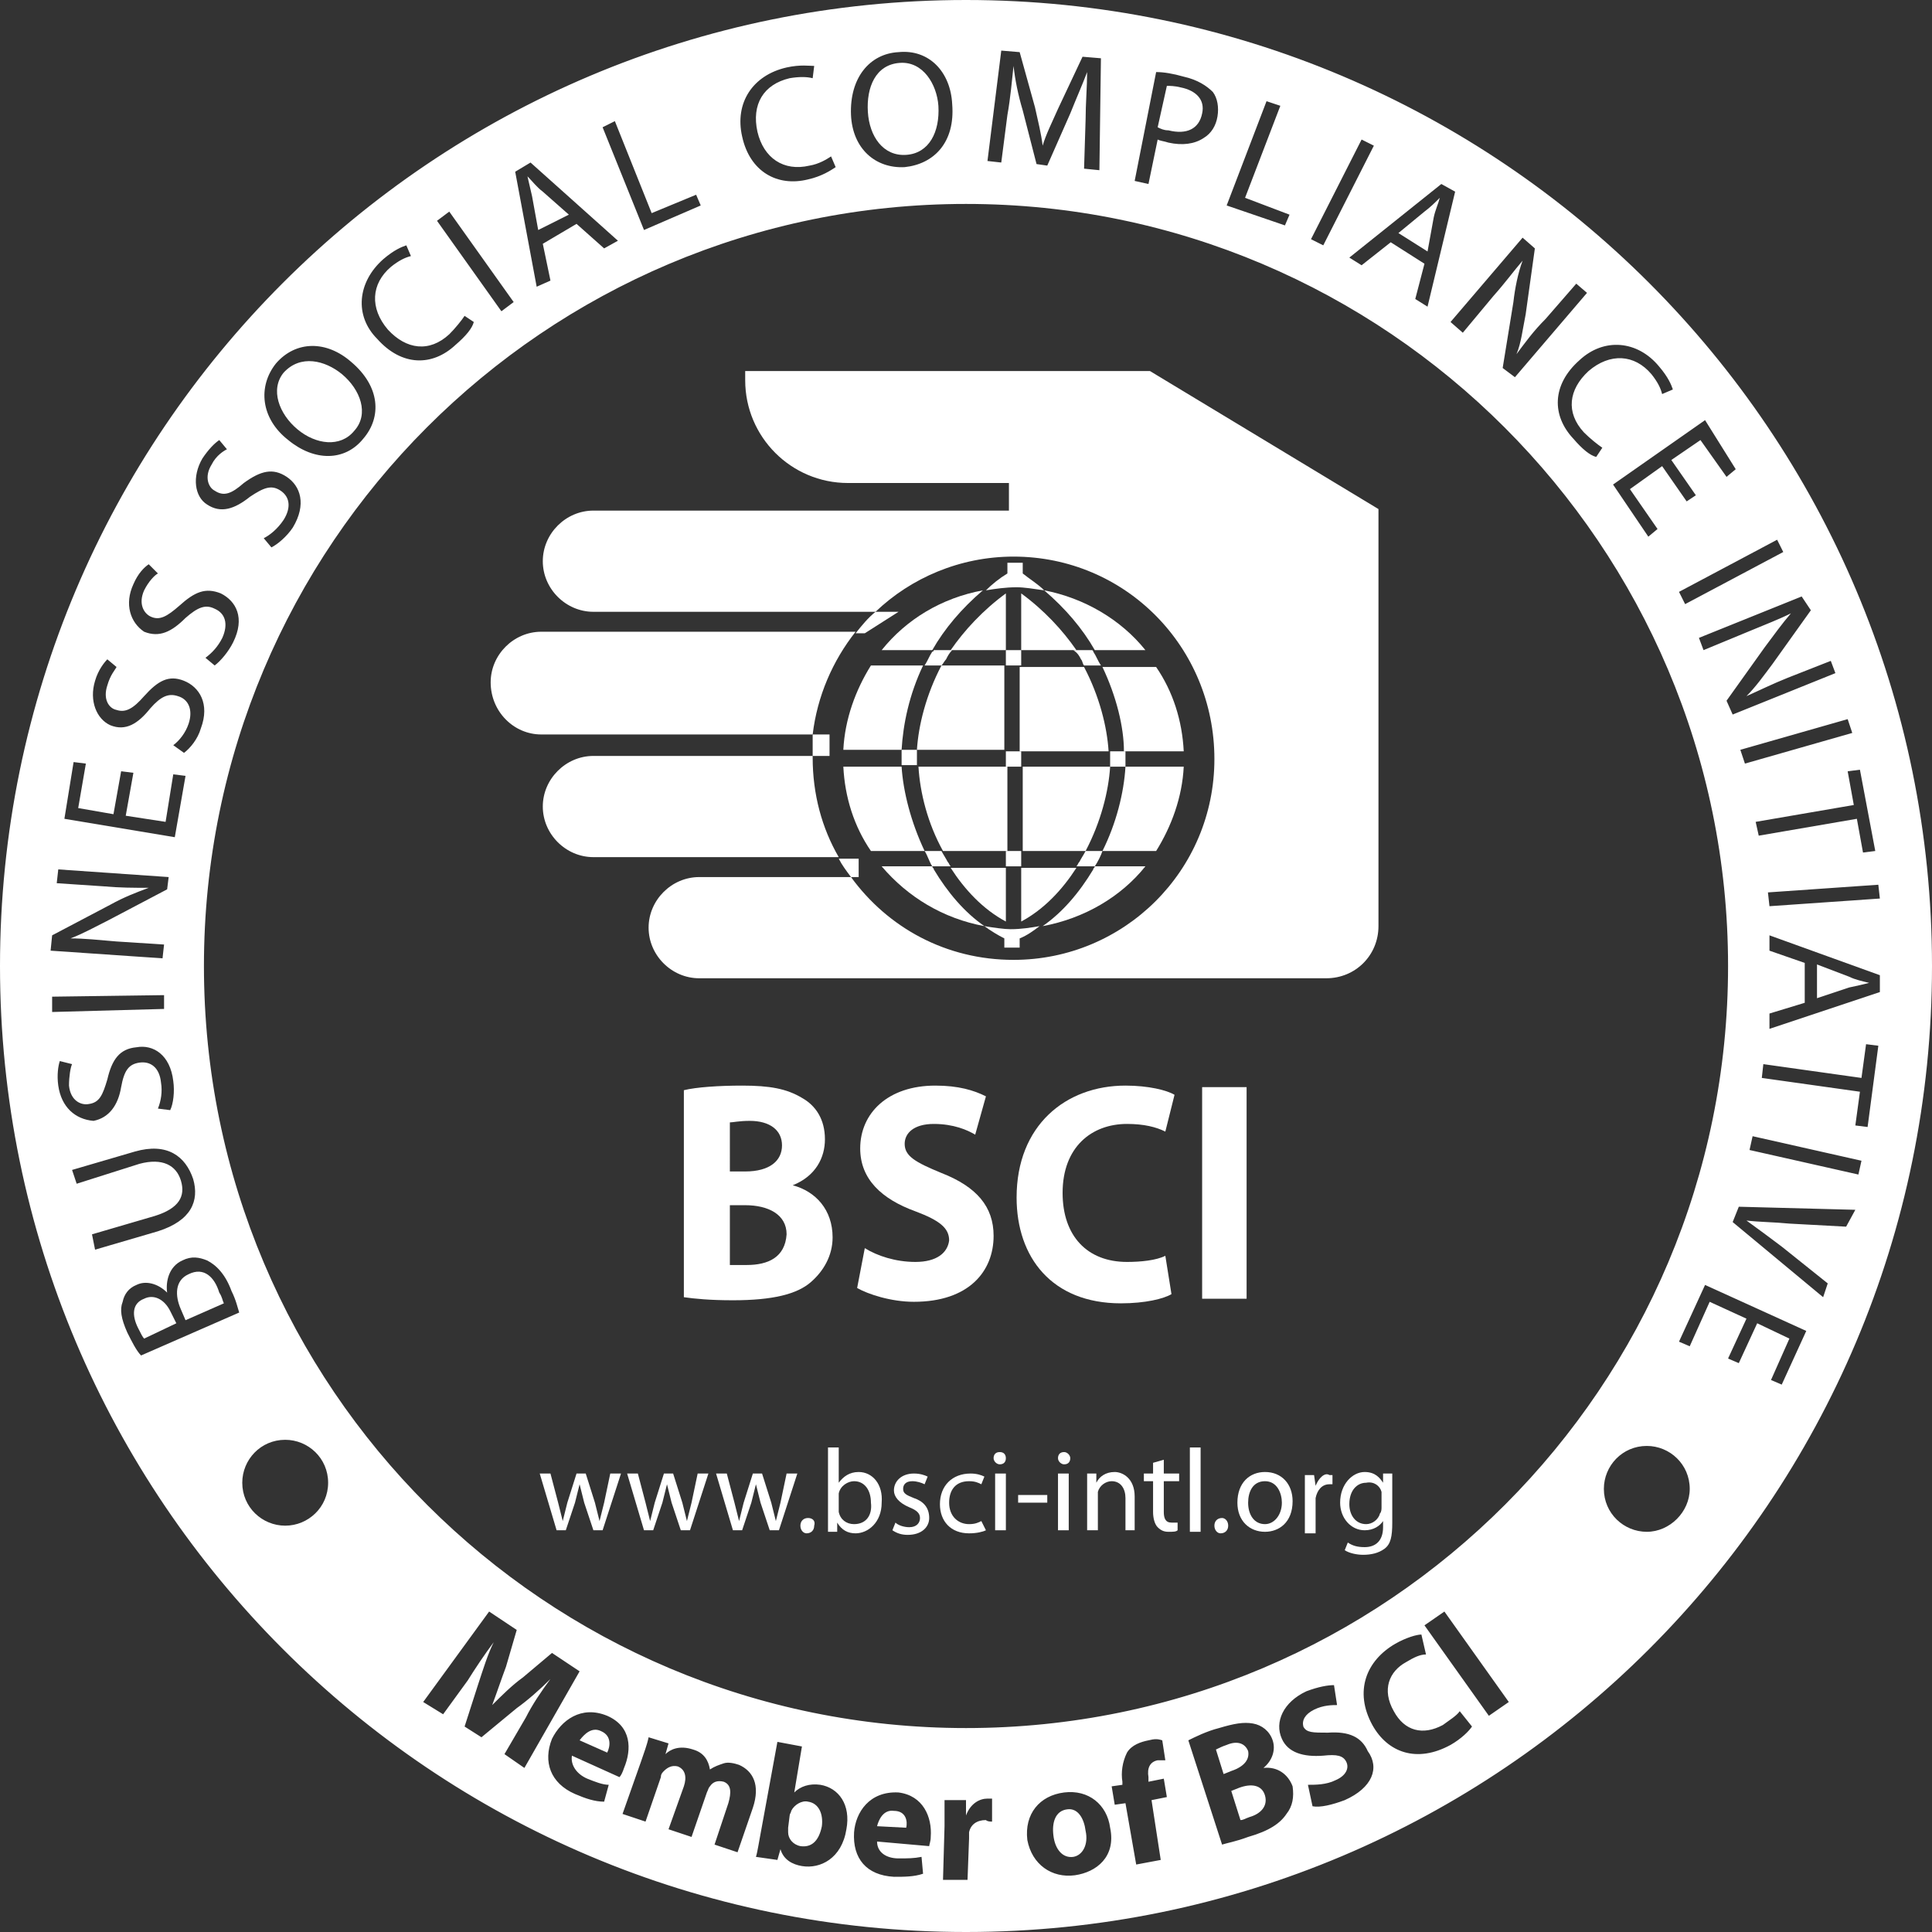 <?xml version="1.0" encoding="utf-8"?>
<!-- Generator: Adobe Illustrator 27.4.1, SVG Export Plug-In . SVG Version: 6.00 Build 0)  -->
<svg version="1.1" id="Layer_1" xmlns="http://www.w3.org/2000/svg" xmlns:xlink="http://www.w3.org/1999/xlink" x="0px" y="0px"
	 viewBox="0 0 126 126" style="enable-background:new 0 0 126 126;" xml:space="preserve">
<rect x="0" y="0" width="126" height="126" fill="#333333" stroke="none"/>
<style type="text/css">
	.st0{fill:#FFFFFF;}
</style>
<g>
	<path class="st0" d="M12.3,83.1c-0.9,0.4-0.9,1.4-0.5,2.3l0.3,0.7l2.5-1.1c-0.1-0.2-0.1-0.4-0.3-0.7C14,83.3,13.3,82.6,12.3,83.1z"
		/>
	<path class="st0" d="M19.4,28c1.2,1,2.8,1.2,3.7,0.1l0,0c1-1.1,0.4-2.7-0.8-3.7c-1.1-0.9-2.7-1.3-3.8-0.1
		C17.6,25.4,18.2,27,19.4,28z"/>
	<path class="st0" d="M9.4,84.7c-0.8,0.3-0.8,1.1-0.4,1.9c0.2,0.4,0.3,0.6,0.4,0.7l2.1-1l-0.4-0.8C10.7,84.7,10,84.4,9.4,84.7z"/>
	<path class="st0" d="M69.6,118c-0.8,0.1-1,0.9-0.9,1.7c0.1,0.9,0.6,1.5,1.3,1.4c0.6-0.1,1-0.8,0.8-1.7
		C70.7,118.6,70.3,117.9,69.6,118z"/>
	<path class="st0" d="M52.7,117.5c-0.4-0.1-0.9,0.2-1.1,0.6c0,0.1-0.1,0.2-0.1,0.3l-0.1,0.8c0,0.1,0,0.2,0,0.3
		c0,0.4,0.3,0.8,0.8,0.9c0.7,0.1,1.2-0.3,1.4-1.3C53.7,118.3,53.4,117.6,52.7,117.5z"/>
	<path class="st0" d="M58.3,118.1c-0.7-0.1-1,0.6-1.1,1l1.9,0.1C59.2,118.8,59.1,118.1,58.3,118.1z"/>
	<path class="st0" d="M78.4,7.4C78.6,6.5,78,5.9,77,5.7c-0.4-0.1-0.7-0.1-0.9-0.1l-0.6,2.7c0.2,0.1,0.4,0.2,0.7,0.2
		C77.4,8.8,78.2,8.4,78.4,7.4z"/>
	<path class="st0" d="M93.5,14.2c0.1-0.5,0.3-0.9,0.4-1.3l0,0c-0.3,0.3-0.6,0.6-1,0.9l-1.7,1.4l1.9,1.2L93.5,14.2z"/>
	<path class="st0" d="M59.1,10.1L59.1,10.1c1.5-0.1,2.2-1.5,2.1-3.2c-0.1-1.4-1-2.9-2.5-2.8c-1.6,0.1-2.2,1.6-2.1,3.2
		C56.7,8.9,57.6,10.2,59.1,10.1z"/>
	<path class="st0" d="M37.1,14l-1.7-1.5c-0.4-0.3-0.7-0.7-1-1l0,0c0.1,0.4,0.2,0.9,0.3,1.3l0.4,2.2L37.1,14z"/>
	<path class="st0" d="M39.2,112.9c-0.6-0.3-1.1,0.2-1.4,0.6l1.8,0.8C39.8,113.9,39.9,113.2,39.2,112.9z"/>
	<path class="st0" d="M118.5,62.9l0,2.2l2.1-0.7c0.5-0.1,0.9-0.2,1.3-0.3l0,0c-0.4-0.1-0.9-0.2-1.3-0.4L118.5,62.9z"/>
	<path class="st0" d="M81.4,114.2c-0.2-0.5-0.7-0.7-1.4-0.4c-0.3,0.1-0.5,0.2-0.7,0.3l0.5,1.6l0.5-0.2
		C81.2,115.2,81.5,114.7,81.4,114.2z"/>
	<path class="st0" d="M80.8,116.6l-0.5,0.2l0.6,1.9c0.2,0,0.3-0.1,0.6-0.2c0.7-0.2,1.2-0.7,1-1.4C82.3,116.4,81.6,116.3,80.8,116.6z
		"/>
	<path class="st0" d="M63,0C28.2,0,0,28.2,0,63s28.2,63,63,63s63-28.2,63-63S97.8,0,63,0z M122.6,58.6l-7.2,0.5l-0.1-0.9l7.2-0.5
		L122.6,58.6z M122.3,55.5l-0.8,0.1l-0.4-2.2l-6.4,1.1l-0.2-0.9l6.4-1.1l-0.4-2.2l0.8-0.1L122.3,55.5z M120.8,47.8l-7,2l-0.3-0.9
		l7-2L120.8,47.8z M118.1,39.8l-2.5,3.5c-0.6,0.8-1.1,1.5-1.7,2.1l0,0c0.9-0.4,1.7-0.8,2.7-1.2l2.8-1.1l0.3,0.8l-6.7,2.7l-0.4-0.9
		l2.5-3.5c0.6-0.8,1.1-1.5,1.7-2.2l0,0c-0.8,0.4-1.6,0.7-2.8,1.2l-2.9,1.2l-0.3-0.8l6.7-2.7L118.1,39.8z M116.3,36l-6.4,3.4
		l-0.4-0.8l6.4-3.4L116.3,36z M113.2,30.6l-0.6,0.5l-1.7-2.4l-1.9,1.3l1.6,2.3l-0.6,0.4l-1.6-2.3l-2.1,1.5l1.8,2.6l-0.6,0.5
		l-2.3-3.4l6-4.2L113.2,30.6z M108.2,23.9c0.6,0.7,0.8,1.2,0.9,1.5l-0.7,0.3c-0.1-0.4-0.3-0.8-0.7-1.3c-1.1-1.3-2.7-1.4-4.1-0.2
		c-1.3,1.2-1.5,2.7-0.3,4c0.4,0.4,0.9,0.8,1.2,1l-0.4,0.6c-0.4-0.1-0.9-0.5-1.5-1.2c-1.4-1.5-1.4-3.5,0.4-5.1
		C104.6,22,106.8,22.2,108.2,23.9z M100.1,16.2l-0.6,4.3c-0.2,1-0.3,1.9-0.6,2.6l0,0c0.6-0.8,1.1-1.5,1.9-2.3l2-2.3l0.7,0.6
		l-4.7,5.5L98,24l0.7-4.3c0.1-0.9,0.3-1.9,0.6-2.7l0,0c-0.6,0.7-1.1,1.4-1.9,2.3l-2,2.4L94.6,21l4.7-5.5L100.1,16.2z M94.9,12.5
		L93.1,20l-0.8-0.5l0.6-2.3l-2.2-1.4l-1.9,1.5L88,16.8l6-4.8L94.9,12.5z M88.8,9.1l0.8,0.4L86.3,16l-0.8-0.4L88.8,9.1z M82.6,6.6
		l0.9,0.3l-2.3,6l2.9,1.1l-0.3,0.7L80,13.4L82.6,6.6z M75.4,4.7c0.5,0,1.1,0.1,1.8,0.3c0.9,0.2,1.5,0.6,1.9,1c0.3,0.4,0.4,1,0.3,1.6
		c-0.1,0.6-0.4,1.1-0.9,1.4c-0.6,0.4-1.4,0.5-2.3,0.3c-0.3-0.1-0.5-0.1-0.7-0.2l-0.6,2.9l-0.9-0.2L75.4,4.7z M65.3,3.3l1.2,0.1
		l1,3.6c0.2,0.9,0.4,1.7,0.5,2.5l0,0c0.2-0.7,0.6-1.5,1-2.4l1.6-3.4l1.2,0.1l-0.1,7.3L70.7,11l0.1-3.2c0-1,0.1-2.2,0.1-3.1l0,0
		c-0.3,0.8-0.7,1.7-1.1,2.7l-1.5,3.4l-0.7-0.1l-0.9-3.5c-0.3-1-0.5-2-0.6-2.9l0,0c-0.1,0.9-0.2,2.1-0.4,3.2l-0.4,3.1l-0.9-0.1
		L65.3,3.3z M112.7,63c0,27.4-22.2,49.7-49.7,49.7c-27.4,0-49.7-22.2-49.7-49.7c0-27.4,22.2-49.7,49.7-49.7
		C90.4,13.3,112.7,35.6,112.7,63z M58.6,3.4c2-0.2,3.4,1.3,3.5,3.4c0.2,2.5-1.2,3.9-3.1,4.1l0,0c-1.9,0.1-3.4-1.2-3.5-3.4
		C55.4,5.1,56.7,3.5,58.6,3.4z M51.3,4.4c0.9-0.2,1.5-0.1,1.8-0.1L53,5.1c-0.4-0.1-0.9-0.1-1.5,0c-1.7,0.4-2.5,1.7-2.1,3.5
		c0.4,1.7,1.7,2.6,3.4,2.2c0.6-0.1,1.1-0.4,1.4-0.6l0.3,0.7c-0.3,0.2-0.9,0.6-1.8,0.8c-2,0.5-3.8-0.5-4.3-2.8
		C47.9,6.7,49.1,4.9,51.3,4.4z M40.1,7.9l2.4,6l2.9-1.2l0.3,0.7L42,15l-2.7-6.7L40.1,7.9z M34.6,10.6l5.7,5.1l-0.9,0.5l-1.8-1.6
		l-2.2,1.3l0.5,2.4L35,18.7l-1.4-7.5L34.6,10.6z M29.3,13.8l4.2,5.9l-0.8,0.6l-4.2-5.9L29.3,13.8z M25,16.9c0.7-0.6,1.2-0.8,1.5-0.9
		l0.3,0.7c-0.4,0.1-0.8,0.3-1.3,0.7c-1.3,1.1-1.4,2.7-0.2,4.1c1.2,1.3,2.7,1.5,4,0.3c0.4-0.4,0.8-0.9,1-1.2l0.6,0.4
		c-0.1,0.4-0.5,0.9-1.2,1.5c-1.5,1.4-3.5,1.4-5.1-0.4C23.1,20.6,23.3,18.4,25,16.9z M18,23.7c1.3-1.5,3.3-1.5,4.9-0.1
		c1.9,1.6,2,3.6,0.8,5l0,0c-1.2,1.5-3.2,1.5-4.9,0.1C17,27.3,16.8,25.2,18,23.7z M13.2,29.9c0.4-0.6,0.8-1,1.1-1.2l0.5,0.6
		c-0.2,0.1-0.7,0.4-1,1c-0.5,0.8-0.2,1.5,0.2,1.7c0.6,0.4,1.1,0.2,1.9-0.5c1.1-0.8,1.9-1,2.8-0.4c0.9,0.6,1.3,1.8,0.4,3.3
		c-0.4,0.6-1,1.1-1.4,1.3l-0.5-0.6c0.4-0.2,0.9-0.6,1.3-1.2c0.5-0.8,0.4-1.5-0.2-1.9c-0.6-0.4-1.1-0.2-2,0.4c-1,0.8-1.9,1.1-2.8,0.5
		C12.7,32.4,12.5,31.1,13.2,29.9z M8.7,38.1c0.3-0.7,0.7-1.1,1-1.3l0.6,0.6c-0.2,0.1-0.6,0.5-0.9,1.1c-0.4,0.9,0,1.5,0.4,1.7
		c0.6,0.3,1.1,0,1.9-0.7c1-0.9,1.7-1.2,2.7-0.8c1,0.5,1.6,1.6,0.8,3.2c-0.3,0.6-0.8,1.2-1.2,1.5l-0.6-0.5c0.4-0.3,0.8-0.7,1.1-1.3
		c0.4-0.9,0.2-1.6-0.5-1.9c-0.6-0.3-1.1-0.1-1.9,0.6c-0.9,0.9-1.7,1.3-2.7,0.9C8.5,40.6,8.1,39.4,8.7,38.1z M6.2,44.4
		c0.2-0.7,0.6-1.2,0.8-1.4l0.6,0.5C7.5,43.7,7.2,44,7,44.7c-0.3,0.9,0.1,1.5,0.6,1.6c0.6,0.2,1.1-0.1,1.8-0.9c0.9-1,1.6-1.4,2.6-1
		c1,0.4,1.7,1.5,1.1,3.1c-0.2,0.7-0.7,1.3-1.1,1.6l-0.7-0.5c0.4-0.3,0.8-0.8,1-1.4c0.3-0.9,0-1.6-0.7-1.8c-0.6-0.2-1.1,0-1.8,0.8
		c-0.8,1-1.6,1.5-2.6,1.1C6.3,46.9,5.8,45.7,6.2,44.4z M4.8,49.7l0.8,0.1l-0.5,2.9l2.3,0.4l0.5-2.8l0.8,0.1l-0.5,2.8l2.6,0.4
		l0.5-3.1l0.8,0.1l-0.7,4l-7.2-1.2L4.8,49.7z M3.4,61l3.8-2c0.9-0.5,1.7-0.8,2.5-1.1l0,0c-1,0-1.9,0-3-0.1l-3-0.2l0.1-0.9l7.2,0.5
		L10.9,58l-3.8,2c-0.8,0.4-1.7,0.9-2.5,1.2l0,0c0.9,0,1.8,0.1,3,0.2l3.1,0.2l-0.1,0.9L3.3,62L3.4,61z M3.4,65l7.3-0.1l0,0.9L3.4,66
		L3.4,65z M3.8,70.8c-0.1-0.7,0-1.3,0.1-1.6l0.8,0.2c-0.1,0.2-0.2,0.8-0.2,1.4c0.1,1,0.8,1.3,1.3,1.2c0.7-0.1,0.9-0.6,1.2-1.6
		c0.3-1.3,0.8-2,1.9-2.1c1.1-0.2,2.2,0.5,2.4,2.2c0.1,0.7,0,1.5-0.2,1.9l-0.8-0.1c0.2-0.5,0.3-1.1,0.2-1.7c-0.1-1-0.7-1.4-1.4-1.3
		c-0.7,0.1-1,0.5-1.2,1.6c-0.2,1.2-0.8,2-1.8,2.2C4.9,73,4,72.2,3.8,70.8z M6,80.5l4.1-1.2c1.6-0.5,2-1.3,1.7-2.3
		c-0.3-1-1.2-1.5-2.7-1.1L5,77.2l-0.3-0.9l4.1-1.2c2.1-0.6,3.3,0.3,3.8,1.8c0.4,1.4-0.1,2.7-2.3,3.4l-4.1,1.2L6,80.5z M9.2,88.4
		c-0.3-0.3-0.6-0.9-0.9-1.5c-0.4-0.9-0.5-1.5-0.3-2c0.1-0.5,0.4-0.9,0.9-1.1c0.6-0.3,1.4-0.1,2,0.5l0,0c-0.1-0.7,0.1-1.7,1-2.1
		c0.6-0.3,1.1-0.2,1.6,0c0.6,0.3,1.2,0.9,1.6,2c0.3,0.6,0.4,1.1,0.5,1.4L9.2,88.4z M18.6,99.5c-1.5,0-2.8-1.2-2.8-2.8
		c0-1.5,1.2-2.8,2.8-2.8c1.5,0,2.8,1.2,2.8,2.8C21.4,98.3,20.1,99.5,18.6,99.5z M32.9,114.4l1.4-2.4c0.4-0.8,1-1.7,1.6-2.5l0,0
		c-0.7,0.7-1.5,1.4-2.2,1.9l-2.3,1.9l-1.1-0.7l0.9-2.8c0.3-0.9,0.6-1.9,1-2.7l0,0c-0.6,0.8-1.2,1.7-1.7,2.5l-1.6,2.2l-1.3-0.8
		l4.3-5.9l1.8,1.2l-0.7,2.4c-0.3,0.8-0.6,1.7-0.9,2.5l0,0c0.6-0.6,1.3-1.3,2-1.8l1.9-1.6l1.8,1.2l-3.6,6.3L32.9,114.4z M38.3,116
		c0.5,0.2,1,0.4,1.4,0.4l-0.3,1.1c-0.6,0-1.2-0.2-1.9-0.5c-1.6-0.7-2.1-2.1-1.5-3.6c0.6-1.2,1.9-2.2,3.6-1.5
		c1.6,0.7,1.6,2.2,1.1,3.4c-0.1,0.3-0.2,0.5-0.3,0.6l-3.1-1.4C37.2,115.1,37.6,115.7,38.3,116z M49.1,117.9l-1,2.9l-1.5-0.5l0.9-2.7
		c0.2-0.7,0.2-1.2-0.3-1.4c-0.4-0.1-0.7,0-0.9,0.3c-0.1,0.1-0.1,0.2-0.2,0.4l-1,2.9l-1.5-0.5l1-2.8c0.2-0.6,0.1-1.1-0.4-1.3
		c-0.4-0.1-0.7,0.1-0.9,0.3c-0.1,0.1-0.2,0.2-0.2,0.4l-1,2.9l-1.5-0.5l1.2-3.4c0.2-0.6,0.4-1.1,0.5-1.6l1.3,0.4l-0.2,0.7l0,0
		c0.3-0.3,0.9-0.6,1.8-0.3c0.7,0.2,1,0.7,1.1,1.3l0,0c0.3-0.2,0.6-0.3,0.9-0.4c0.3-0.1,0.7,0,1,0.1
		C49.1,115.5,49.6,116.4,49.1,117.9z M55.2,119.3c-0.3,1.9-1.7,2.6-2.9,2.4c-0.6-0.1-1.2-0.4-1.4-1.1l0,0l-0.2,0.7l-1.4-0.2
		c0.1-0.3,0.2-1,0.3-1.5l1.1-6l1.6,0.3l-0.5,3l0,0c0.4-0.4,1-0.6,1.7-0.5C54.7,116.6,55.5,117.7,55.2,119.3z M60.7,119.8
		c0,0.3-0.1,0.5-0.1,0.6l-3.4-0.3c0,0.7,0.6,1.1,1.4,1.1c0.6,0,1,0,1.5-0.1l0.1,1.1c-0.6,0.2-1.2,0.2-1.9,0.2
		c-1.8-0.1-2.7-1.2-2.6-2.9c0.1-1.3,1-2.7,2.9-2.6C60.2,117.1,60.8,118.5,60.7,119.8z M64.7,118.8c-0.1,0-0.3,0-0.4-0.1
		c-0.6,0-1,0.3-1.1,0.8c0,0.1,0,0.2,0,0.4l-0.1,2.7l-1.6,0l0.1-3.5c0-0.8,0-1.3,0-1.7l1.4,0l0,1l0,0c0.3-0.8,0.9-1.1,1.4-1.1
		c0.2,0,0.2,0,0.3,0L64.7,118.8z M70.1,122.3c-1.5,0.2-2.8-0.7-3.1-2.3c-0.2-1.7,0.8-2.9,2.4-3.1c1.6-0.2,2.8,0.8,3,2.3
		C72.8,121.1,71.5,122.1,70.1,122.3z M75.7,121.3l-1.6,0.3l-0.7-4l-0.7,0.1l-0.2-1.2l0.7-0.1l0-0.2c-0.1-0.6,0-1.3,0.3-1.9
		c0.3-0.5,0.9-0.7,1.4-0.8c0.4-0.1,0.6-0.1,0.9,0l0.2,1.3c-0.1,0-0.3,0-0.5,0c-0.5,0.1-0.7,0.5-0.6,1.1l0,0.3l1-0.2l0.2,1.2l-1,0.2
		L75.7,121.3z M83.9,118.3c-0.4,0.6-1.1,1.1-2.5,1.5c-0.8,0.3-1.4,0.4-1.7,0.5l-2.2-6.8c0.4-0.2,1.2-0.6,2-0.8
		c1-0.3,1.6-0.4,2.2-0.3c0.6,0.1,1.1,0.5,1.3,1.1c0.2,0.6,0,1.3-0.6,1.8l0,0c0.9-0.1,1.6,0.4,1.9,1.2
		C84.4,117.2,84.3,117.8,83.9,118.3z M87.7,117.4c-0.8,0.3-1.6,0.5-2.1,0.4l-0.3-1.4c0.5,0,1.2,0,1.8-0.3c0.7-0.3,0.9-0.8,0.7-1.2
		c-0.2-0.4-0.6-0.5-1.5-0.4c-1.3,0.1-2.3-0.2-2.7-1.1c-0.5-1.1,0.1-2.4,1.6-3.1c0.8-0.3,1.4-0.4,1.8-0.4l0.2,1.3
		c-0.3,0-0.9,0-1.5,0.3c-0.6,0.3-0.8,0.7-0.7,1.1c0.2,0.4,0.6,0.4,1.6,0.4c1.4-0.1,2.2,0.3,2.6,1.2C90,115.3,89.5,116.6,87.7,117.4z
		 M94.6,113.8c-2.2,1.2-4.1,0.5-5.1-1.3c-1.2-2.2-0.4-4.2,1.5-5.3c0.7-0.4,1.4-0.6,1.7-0.6l0.3,1.3c-0.4,0-0.8,0.2-1.3,0.5
		c-1.1,0.6-1.6,1.8-0.8,3.2c0.7,1.3,1.9,1.6,3.2,0.9c0.4-0.3,0.9-0.6,1.1-0.9l0.8,1C95.8,112.9,95.3,113.4,94.6,113.8z M97.1,111.9
		l-4.2-5.9l1.3-0.9l4.2,5.9L97.1,111.9z M107.4,99.9c-1.5,0-2.8-1.2-2.8-2.8c0-1.5,1.2-2.8,2.8-2.8c1.5,0,2.8,1.2,2.8,2.8
		C110.2,98.6,108.9,99.9,107.4,99.9z M116.2,90.3l-0.7-0.3l1.2-2.7l-2.1-1l-1.2,2.6l-0.7-0.3l1.2-2.6l-2.4-1.1l-1.3,2.9l-0.7-0.3
		l1.7-3.7l6.6,3L116.2,90.3z M120.4,80l-3.7-0.2c-1-0.1-2-0.1-2.8-0.2l0,0c0.7,0.5,1.5,1.1,2.3,1.7l3,2.4l-0.3,0.9l-5.9-4.9l0.4-1
		l7.6,0.2L120.4,80z M121.2,76.6l-7.1-1.6l0.2-0.9l7.1,1.6L121.2,76.6z M121.8,73.5l-0.8-0.1l0.3-2.2l-6.4-0.9l0.1-0.9l6.4,0.9
		l0.3-2.2l0.8,0.1L121.8,73.5z M115.4,67.1l0-1l2.3-0.7l0-2.6l-2.3-0.8l0-1l7.2,2.6l0,1.1L115.4,67.1z"/>
	<path class="st0" d="M75.9,95.2l-0.7,0.2v0.7h-0.6v0.5h0.6v2c0,0.4,0.1,0.8,0.3,1c0.2,0.2,0.4,0.3,0.7,0.3c0.3,0,0.5,0,0.6-0.1
		l0-0.5c-0.1,0-0.2,0-0.4,0c-0.4,0-0.5-0.3-0.5-0.7v-2h1v-0.5h-1V95.2z"/>
	<path class="st0" d="M69.4,94.7c-0.3,0-0.4,0.2-0.4,0.4c0,0.2,0.2,0.4,0.4,0.4h0c0.3,0,0.4-0.2,0.4-0.4
		C69.8,94.9,69.6,94.7,69.4,94.7z"/>
	<path class="st0" d="M72.7,96c-0.6,0-1,0.3-1.2,0.7h0l0-0.6h-0.6c0,0.3,0,0.6,0,1v2.7h0.7v-2.2c0-0.1,0-0.2,0-0.3
		c0.1-0.4,0.5-0.7,0.9-0.7c0.6,0,0.9,0.5,0.9,1.1v2.1H74v-2.2C74,96.4,73.2,96,72.7,96z"/>
	<path class="st0" d="M85.8,96.9L85.8,96.9l-0.1-0.7h-0.6c0,0.3,0,0.7,0,1.2v2.6h0.7v-2c0-0.1,0-0.2,0-0.3c0.1-0.5,0.4-0.9,0.9-0.9
		c0.1,0,0.2,0,0.2,0v-0.6c-0.1,0-0.1,0-0.2,0C86.4,96,86,96.4,85.8,96.9z"/>
	<rect x="77.6" y="94.4" class="st0" width="0.7" height="5.5"/>
	<rect x="69" y="96.1" class="st0" width="0.7" height="3.7"/>
	<path class="st0" d="M82.5,96c-1,0-1.8,0.7-1.8,2c0,1.2,0.8,1.9,1.8,1.9h0c0.9,0,1.8-0.6,1.8-2C84.3,96.8,83.6,96,82.5,96z
		 M82.5,99.4L82.5,99.4c-0.7,0-1.1-0.6-1.1-1.4c0-0.7,0.3-1.4,1.1-1.4c0.8,0,1.1,0.8,1.1,1.4C83.6,98.8,83.1,99.4,82.5,99.4z"/>
	<path class="st0" d="M79.7,99c-0.3,0-0.5,0.2-0.5,0.5c0,0.3,0.2,0.5,0.4,0.5h0c0.3,0,0.5-0.2,0.5-0.5C80.1,99.2,79.9,99,79.7,99z"
		/>
	<rect x="66.4" y="97.5" class="st0" width="1.9" height="0.5"/>
	<path class="st0" d="M45.1,98c-0.1,0.4-0.2,0.8-0.3,1.2h0c-0.1-0.4-0.2-0.8-0.3-1.2l-0.6-1.9h-0.6L42.7,98
		c-0.1,0.4-0.2,0.8-0.3,1.2h0c-0.1-0.4-0.2-0.8-0.3-1.2l-0.5-1.9h-0.7l1.1,3.7h0.6l0.6-1.8c0.1-0.4,0.2-0.8,0.3-1.2h0
		c0.1,0.4,0.2,0.8,0.3,1.2l0.6,1.8h0.6l1.2-3.7h-0.7L45.1,98z"/>
	<path class="st0" d="M39.4,98c-0.1,0.4-0.2,0.8-0.3,1.2h0c-0.1-0.4-0.2-0.8-0.3-1.2l-0.6-1.9h-0.6L37,98c-0.1,0.4-0.2,0.8-0.3,1.2
		h0c-0.1-0.4-0.2-0.8-0.3-1.2l-0.5-1.9h-0.7l1.1,3.7h0.6l0.6-1.8c0.1-0.4,0.2-0.8,0.3-1.2h0c0.1,0.4,0.2,0.8,0.3,1.2l0.6,1.8h0.6
		l1.2-3.7h-0.7L39.4,98z"/>
	<path class="st0" d="M87.4,98c0,1,0.7,1.8,1.6,1.8c0.6,0,1-0.3,1.2-0.6h0v0.4c0,0.9-0.5,1.3-1.2,1.3c-0.5,0-0.8-0.1-1.1-0.3
		l-0.2,0.5c0.3,0.2,0.8,0.3,1.2,0.3c0.5,0,1-0.1,1.4-0.4c0.4-0.3,0.5-0.8,0.5-1.7v-2.2c0-0.4,0-0.8,0-1h-0.6l0,0.6h0
		C90,96.4,89.7,96,89,96C88.2,96,87.4,96.8,87.4,98z M90.1,97.3c0,0.1,0,0.2,0,0.3v0.7c0,0.1,0,0.3-0.1,0.4
		c-0.1,0.4-0.5,0.7-0.9,0.7c-0.7,0-1.1-0.6-1.1-1.3c0-0.9,0.5-1.4,1.1-1.4C89.6,96.6,90,96.9,90.1,97.3z"/>
	<path class="st0" d="M50.9,98c-0.1,0.4-0.2,0.8-0.3,1.2h0c-0.1-0.4-0.2-0.8-0.3-1.2l-0.6-1.9h-0.6L48.5,98
		c-0.1,0.4-0.2,0.8-0.3,1.2h0c-0.1-0.4-0.2-0.8-0.3-1.2l-0.5-1.9h-0.7l1.1,3.7h0.6l0.6-1.8c0.1-0.4,0.2-0.8,0.3-1.2h0
		c0.1,0.4,0.2,0.8,0.3,1.2l0.6,1.8h0.6l1.2-3.7h-0.7L50.9,98z"/>
	<path class="st0" d="M65.2,94.7c-0.3,0-0.4,0.2-0.4,0.4c0,0.2,0.2,0.4,0.4,0.4h0c0.3,0,0.4-0.2,0.4-0.4
		C65.6,94.9,65.5,94.7,65.2,94.7z"/>
	<path class="st0" d="M52.7,99c-0.3,0-0.5,0.2-0.5,0.5c0,0.3,0.2,0.5,0.4,0.5h0c0.3,0,0.5-0.2,0.5-0.5C53.2,99.2,53,99,52.7,99z"/>
	<rect x="64.9" y="96.1" class="st0" width="0.7" height="3.7"/>
	<path class="st0" d="M59.6,97.7c-0.5-0.2-0.7-0.3-0.7-0.6c0-0.3,0.2-0.5,0.6-0.5c0.3,0,0.6,0.1,0.8,0.2l0.2-0.5
		c-0.2-0.1-0.5-0.2-0.9-0.2c-0.8,0-1.3,0.5-1.3,1.1c0,0.4,0.3,0.8,1,1.1c0.5,0.2,0.7,0.4,0.7,0.7c0,0.3-0.2,0.6-0.7,0.6
		c-0.3,0-0.7-0.1-0.9-0.3l-0.2,0.5c0.3,0.2,0.6,0.3,1,0.3c0.9,0,1.4-0.5,1.4-1.1C60.6,98.3,60.2,97.9,59.6,97.7z"/>
	<path class="st0" d="M56,96c-0.6,0-1,0.3-1.3,0.7h0v-2.3H54v4.5c0,0.3,0,0.7,0,1h0.6l0-0.6h0c0.3,0.5,0.7,0.7,1.2,0.7
		c0.8,0,1.7-0.7,1.7-2C57.6,96.8,56.9,96,56,96z M55.7,99.4c-0.5,0-0.9-0.3-1-0.8c0-0.1,0-0.2,0-0.2v-0.7c0-0.1,0-0.2,0-0.3
		c0.1-0.5,0.6-0.8,1-0.8c0.7,0,1.1,0.6,1.1,1.4C56.9,98.8,56.5,99.4,55.7,99.4z"/>
	<path class="st0" d="M63.2,96.6c0.4,0,0.6,0.1,0.8,0.2l0.2-0.5c-0.2-0.1-0.5-0.2-0.9-0.2c-1.2,0-2,0.8-2,2c0,1.1,0.7,1.9,1.9,1.9
		c0.5,0,0.9-0.1,1.1-0.2L64,99.2c-0.2,0.1-0.4,0.2-0.8,0.2c-0.7,0-1.3-0.5-1.3-1.4C61.9,97.2,62.3,96.6,63.2,96.6z"/>
	<path class="st0" d="M51.7,77.3L51.7,77.3c1.5-0.6,2.1-1.8,2.1-3c0-1.3-0.6-2.2-1.5-2.7c-1-0.6-2.1-0.8-3.9-0.8
		c-1.5,0-3,0.1-3.8,0.3v13.5c0.7,0.1,1.7,0.2,3.2,0.2c2.6,0,4.2-0.4,5.1-1.2c0.8-0.7,1.4-1.7,1.4-2.9C54.3,78.9,53.2,77.7,51.7,77.3
		z M47.6,73.2c0.2,0,0.6-0.1,1.3-0.1c1.3,0,2.1,0.6,2.1,1.6c0,1-0.8,1.7-2.4,1.7h-1V73.2z M48.7,82.5c-0.5,0-0.9,0-1.1,0v-3.9h1
		c1.5,0,2.7,0.6,2.7,1.9C51.2,82,50.1,82.5,48.7,82.5z"/>
	<path class="st0" d="M59.7,82.3c-1.3,0-2.5-0.4-3.3-0.9L55.9,84c0.7,0.4,2.2,0.9,3.7,0.9c3.6,0,5.2-2,5.2-4.3
		c0-1.9-1.1-3.2-3.4-4.1c-1.7-0.7-2.4-1.1-2.4-1.9c0-0.7,0.6-1.3,1.9-1.3c1.3,0,2.2,0.4,2.7,0.7l0.7-2.5c-0.8-0.4-1.8-0.7-3.3-0.7
		c-3.1,0-4.9,1.8-4.9,4.1c0,2,1.4,3.3,3.6,4.1c1.6,0.6,2.2,1.1,2.2,1.9C61.8,81.7,61.1,82.3,59.7,82.3z"/>
	<rect x="78.4" y="70.9" class="st0" width="2.9" height="13.8"/>
	<path class="st0" d="M73.5,73.3c1.1,0,1.9,0.2,2.5,0.5l0.6-2.4c-0.5-0.3-1.7-0.6-3.2-0.6c-3.9,0-7.1,2.6-7.1,7.3
		c0,3.9,2.3,6.9,6.8,6.9c1.6,0,2.8-0.3,3.3-0.6L76,81.9c-0.6,0.3-1.6,0.4-2.5,0.4c-2.6,0-4.2-1.7-4.2-4.5
		C69.3,74.8,71.2,73.3,73.5,73.3z"/>
	<path class="st0" d="M56.8,55.5h3.5c-0.9-1.9-1.4-3.9-1.5-5.5H55C55.1,52,55.7,53.9,56.8,55.5z"/>
	<path class="st0" d="M66.6,55.5h4.2c1-1.9,1.5-3.9,1.6-5.5h-5.7V55.5z"/>
	<path class="st0" d="M66.6,60.1c1.5-0.8,2.7-2.1,3.6-3.5h-3.6V60.1z"/>
	<path class="st0" d="M66.6,49h5.7c-0.1-1.6-0.6-3.6-1.6-5.5h-4.2V49z"/>
	<path class="st0" d="M71.4,42.4h3.3c-1.6-2-4-3.4-6.6-3.9C69.5,39.7,70.6,41,71.4,42.4z"/>
	<path class="st0" d="M64.1,38.5c-2.7,0.5-5,1.9-6.6,3.9h3.3C61.6,41,62.7,39.7,64.1,38.5z"/>
	<path class="st0" d="M65.6,43.4h-4.2c-1,1.9-1.5,3.9-1.6,5.5h5.7V43.4z"/>
	<path class="st0" d="M68,60.4c2.7-0.5,5.1-1.9,6.7-3.9h-3.3c0,0.1-0.1,0.1-0.1,0.2C70.4,58.2,69.3,59.5,68,60.4z"/>
	<path class="st0" d="M60.9,56.7c0-0.1-0.1-0.1-0.1-0.2h-3.3c1.7,2,4,3.4,6.7,3.9C62.9,59.5,61.8,58.2,60.9,56.7z"/>
	<path class="st0" d="M65.6,50h-5.7c0.1,1.7,0.6,3.7,1.6,5.5h4.2V50z"/>
	<path class="st0" d="M77.2,49c-0.1-2-0.7-3.9-1.8-5.5h-3.5c0.9,1.9,1.4,3.9,1.4,5.5H77.2z"/>
	<path class="st0" d="M56.8,43.4c-1,1.6-1.7,3.5-1.8,5.5h3.8c0.1-1.7,0.5-3.6,1.4-5.5H56.8z"/>
	<path class="st0" d="M75.4,55.5c1-1.6,1.7-3.5,1.8-5.5h-3.8c-0.1,1.7-0.6,3.7-1.5,5.5H75.4z"/>
	<path class="st0" d="M65.6,38.7c-1.5,1.1-2.7,2.4-3.6,3.7h3.6V38.7z"/>
	<path class="st0" d="M53,49.3c-4.8,0-9.5,0-14.3,0c-1.8,0-3.3,1.5-3.3,3.3v0c0,1.8,1.5,3.3,3.3,3.3c5.3,0,10.7,0,16,0
		c-1.1-1.9-1.7-4.1-1.7-6.5C53,49.4,53,49.4,53,49.3z"/>
	<path class="st0" d="M66.6,38.7v3.7h3.6C69.3,41.1,68.1,39.8,66.6,38.7z"/>
	<path class="st0" d="M79.2,49.5c0,7.3-5.9,13.1-13.1,13.1c-4.4,0-8.2-2.1-10.6-5.4c-3.3,0-6.6,0-9.9,0c-1.8,0-3.3,1.5-3.3,3.3v0
		c0,1.8,1.5,3.3,3.3,3.3h2.9H54h32.5c1.9,0,3.4-1.5,3.4-3.4V33.2l-14.9-9h-9.3H48.6v0.6c0,3.7,3,6.7,6.7,6.7h10.5v1.8H50.2h-1.7
		h-9.8c-1.8,0-3.3,1.5-3.3,3.3v0c0,1.8,1.5,3.3,3.3,3.3c6.1,0,12.3,0,18.4,0c2.3-2.2,5.5-3.6,9-3.6C73.4,36.3,79.2,42.2,79.2,49.5z"
		/>
	<path class="st0" d="M35.3,47.9c6,0,11.8,0,17.7,0c0.3-2.5,1.3-4.8,2.8-6.7c-6.8,0-13.6,0-20.5,0c-1.8,0-3.3,1.5-3.3,3.3v0
		C32,46.4,33.5,47.9,35.3,47.9z"/>
	<path class="st0" d="M65.6,60.1v-3.5H62C62.9,58,64.1,59.3,65.6,60.1z"/>
	<path class="st0" d="M58.6,39.9c-0.5,0-1,0-1.5,0c-0.5,0.4-0.9,0.9-1.3,1.4c0.2,0,0.4,0,0.6,0L58.6,39.9z"/>
	<path class="st0" d="M54,47.9c-0.3,0-0.7,0-1,0C53,48.4,53,48.8,53,49.3c0.4,0,0.7,0,1.1,0V47.9z"/>
	<path class="st0" d="M56,56c-0.4,0-0.9,0-1.3,0c0.2,0.4,0.5,0.8,0.8,1.2c0.2,0,0.4,0,0.5,0V56z"/>
	<rect x="65.6" y="42.4" class="st0" width="1" height="1"/>
	<path class="st0" d="M59.8,49.4c0-0.1,0-0.3,0-0.5h-1c0,0.1,0,0.3,0,0.4c0,0.2,0,0.4,0,0.6h1C59.8,49.8,59.8,49.6,59.8,49.4z"/>
	<rect x="65.6" y="49" class="st0" width="1" height="1"/>
	<path class="st0" d="M72.4,49.4c0,0.2,0,0.4,0,0.6h1c0-0.2,0-0.4,0-0.6c0-0.1,0-0.3,0-0.4h-1C72.4,49.1,72.4,49.3,72.4,49.4z"/>
	<rect x="65.6" y="55.5" class="st0" width="1" height="1"/>
	<path class="st0" d="M61.8,56.2c-0.1-0.2-0.3-0.5-0.4-0.7h-1.1c0.2,0.3,0.3,0.7,0.5,1H62C61.9,56.4,61.9,56.3,61.8,56.2z"/>
	<path class="st0" d="M70.5,43c0.1,0.1,0.1,0.3,0.2,0.4h1.1c-0.2-0.3-0.3-0.6-0.5-0.9c0,0,0-0.1-0.1-0.1h-1.2
		C70.3,42.6,70.4,42.8,70.5,43z"/>
	<path class="st0" d="M70.4,56.2c-0.1,0.1-0.1,0.2-0.2,0.3h1.2c0.2-0.3,0.4-0.7,0.5-1h-1.1C70.7,55.7,70.5,56,70.4,56.2z"/>
	<path class="st0" d="M61.7,43c0.1-0.2,0.2-0.4,0.4-0.6h-1.2c0,0,0,0.1-0.1,0.1c-0.2,0.3-0.3,0.6-0.5,0.9h1.1
		C61.5,43.3,61.6,43.1,61.7,43z"/>
	<path class="st0" d="M68.1,38.5c-0.4-0.4-0.9-0.7-1.4-1.1v-0.7h-1v0.7c-0.5,0.3-1,0.7-1.4,1.1c0.6-0.1,1.3-0.2,2-0.2
		C66.8,38.3,67.4,38.4,68.1,38.5z"/>
	<path class="st0" d="M64.2,60.4c0.4,0.3,0.9,0.6,1.3,0.8v0.6h1v-0.6c0.5-0.2,0.9-0.5,1.3-0.8c-0.6,0.1-1.2,0.2-1.9,0.2
		C65.5,60.6,64.8,60.5,64.2,60.4z"/>
</g>
</svg>
